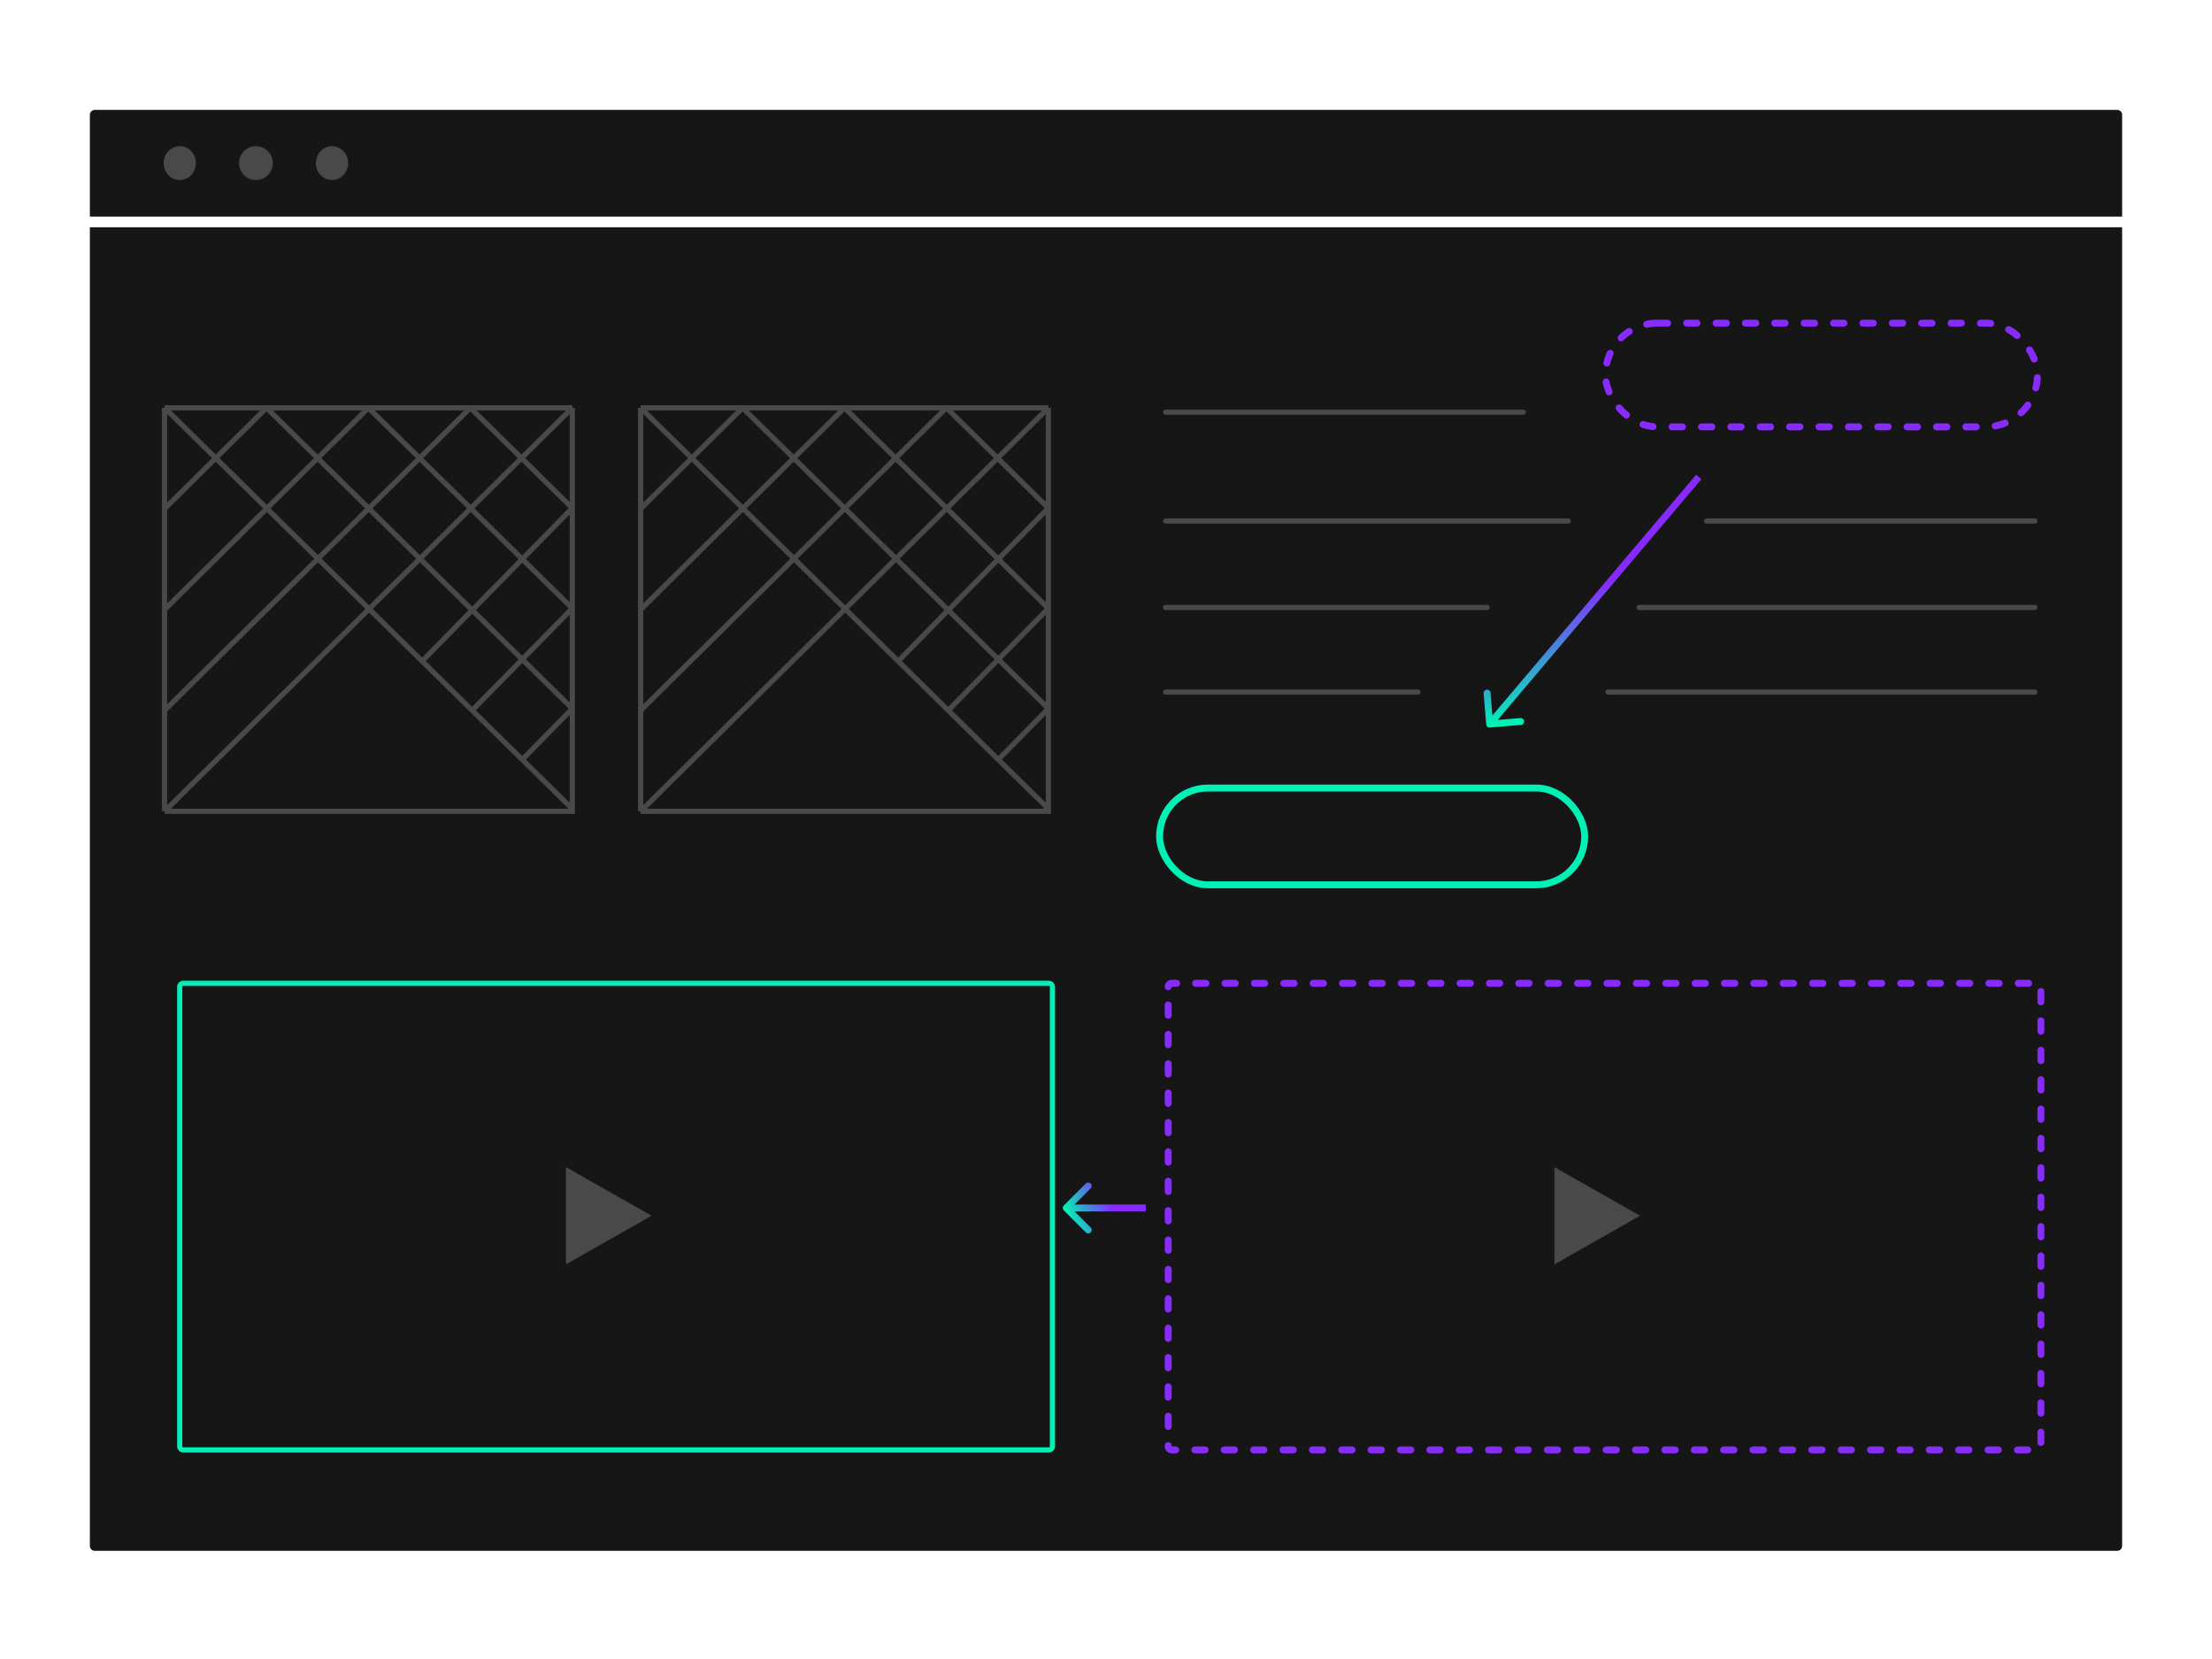 <?xml version="1.0" encoding="UTF-8"?>
<svg xmlns="http://www.w3.org/2000/svg" width="1280" height="960" viewBox="0 0 1280 960" fill="none">
  <path d="M52 66.42C52 64.856 53.268 63.588 54.832 63.588H1225.17C1226.73 63.588 1228 64.856 1228 66.42V125.353H52V66.42Z" fill="#161616"></path>
  <path d="M52 131.529H1228V894.58C1228 896.144 1226.73 897.412 1225.17 897.412H54.832C53.268 897.412 52 896.144 52 894.58V131.529Z" fill="#161616"></path>
  <line x1="674.5" y1="400.5" x2="820.5" y2="400.5" stroke="#494949" stroke-width="3" stroke-linecap="round"></line>
  <line x1="930.5" y1="400.5" x2="1177.5" y2="400.5" stroke="#494949" stroke-width="3" stroke-linecap="round"></line>
  <line x1="674.5" y1="301.5" x2="907.5" y2="301.5" stroke="#494949" stroke-width="3" stroke-linecap="round"></line>
  <line x1="987.5" y1="301.5" x2="1177.5" y2="301.5" stroke="#494949" stroke-width="3" stroke-linecap="round"></line>
  <line x1="674.5" y1="238.5" x2="881.5" y2="238.5" stroke="#494949" stroke-width="3" stroke-linecap="round"></line>
  <line x1="674.5" y1="351.5" x2="860.5" y2="351.5" stroke="#494949" stroke-width="3" stroke-linecap="round"></line>
  <line x1="948.5" y1="351.5" x2="1177.5" y2="351.5" stroke="#494949" stroke-width="3" stroke-linecap="round"></line>
  <path d="M95.234 236V294.368M95.234 236H154.22M95.234 236L244.279 382.579M331.176 236L95.234 469.471M331.176 236H272.19M331.176 236V294.01M95.234 469.471H331.176V468.038M95.234 469.471V411.103M95.234 352.736L213.205 236M95.234 352.736V411.103M95.234 352.736V294.368M213.205 236H272.19M213.205 236H154.22M213.205 236L331.176 352.019M272.19 236L95.234 411.103M272.19 236L331.176 294.01M95.234 294.368L154.22 236M154.22 236L331.176 410.029M331.176 468.038V410.029M331.176 468.038L302.21 439.552M331.176 352.019V294.01M331.176 352.019V410.029M331.176 352.019L273.244 411.065M331.176 294.01L244.279 382.579M331.176 410.029L302.21 439.552M244.279 382.579L273.244 411.065M273.244 411.065L302.21 439.552" stroke="#494949" stroke-width="3"></path>
  <path d="M370.705 236V294.368M370.705 236H429.69M370.705 236L519.749 382.579M606.646 236L370.705 469.471M606.646 236H547.661M606.646 236V294.01M370.705 469.471H606.646V468.038M370.705 469.471V411.103M370.705 352.736L488.676 236M370.705 352.736V411.103M370.705 352.736V294.368M488.676 236H547.661M488.676 236H429.69M488.676 236L606.646 352.019M547.661 236L370.705 411.103M547.661 236L606.646 294.01M370.705 294.368L429.69 236M429.69 236L606.646 410.029M606.646 468.038V410.029M606.646 468.038L577.681 439.552M606.646 352.019V294.01M606.646 352.019V410.029M606.646 352.019L548.715 411.065M606.646 294.01L519.749 382.579M606.646 410.029L577.681 439.552M519.749 382.579L548.715 411.065M548.715 411.065L577.681 439.552" stroke="#494949" stroke-width="3"></path>
  <ellipse cx="104.045" cy="94.375" rx="9.341" ry="9.786" fill="#494949"></ellipse>
  <circle cx="148.083" cy="94.375" r="9.786" fill="#494949"></circle>
  <ellipse cx="192.123" cy="94.375" rx="9.341" ry="9.786" fill="#494949"></ellipse>
  <rect x="671" y="456" width="246" height="56" rx="28" stroke="#00F0B5" stroke-width="4"></rect>
  <rect x="929" y="187" width="250" height="60" rx="30" stroke="#872BFF" stroke-width="4" stroke-linecap="round" stroke-dasharray="6 11"></rect>
  <path d="M860.007 419.166C860.099 420.267 861.065 421.085 862.166 420.993L880.104 419.498C881.205 419.407 882.023 418.44 881.931 417.339C881.839 416.238 880.872 415.42 879.772 415.512L863.827 416.841L862.498 400.896C862.407 399.795 861.44 398.977 860.339 399.069C859.238 399.161 858.42 400.128 858.512 401.228L860.007 419.166ZM981.473 274.708L860.473 417.708L863.527 420.292L984.527 277.292L981.473 274.708Z" fill="url(#paint0_linear_4190_39580)"></path>
  <path d="M615.586 697.586C614.805 698.367 614.805 699.633 615.586 700.414L628.314 713.142C629.095 713.923 630.361 713.923 631.142 713.142C631.923 712.361 631.923 711.095 631.142 710.314L619.828 699L631.142 687.686C631.923 686.905 631.923 685.639 631.142 684.858C630.361 684.077 629.095 684.077 628.314 684.858L615.586 697.586ZM663 697H617V701H663V697Z" fill="url(#paint1_linear_4190_39580)"></path>
  <path d="M104 571C104 569.895 104.895 569 106 569H607C608.105 569 609 569.895 609 571V837C609 838.105 608.105 839 607 839H106C104.895 839 104 838.105 104 837V571Z" stroke="#00F0B5" stroke-width="3" stroke-linecap="round"></path>
  <path d="M676 571C676 569.895 676.895 569 678 569H1179C1180.1 569 1181 569.895 1181 571V837C1181 838.105 1180.1 839 1179 839H678C676.895 839 676 838.105 676 837V571Z" stroke="#872BFF" stroke-width="4" stroke-linecap="round" stroke-dasharray="6 11"></path>
  <path d="M377 703.5L327.5 731.646L327.5 675.354L377 703.5Z" fill="#494949"></path>
  <path d="M949 703.5L899.5 731.646L899.5 675.354L949 703.5Z" fill="#494949"></path>
  <defs>
    <linearGradient id="paint0_linear_4190_39580" x1="981.808" y1="276.013" x2="1013.51" y2="366.527" gradientUnits="userSpaceOnUse">
      <stop offset="0.422" stop-color="#872AFF"></stop>
      <stop offset="1" stop-color="#00F0B5"></stop>
    </linearGradient>
    <linearGradient id="paint1_linear_4190_39580" x1="662.808" y1="698.099" x2="623.252" y2="714.614" gradientUnits="userSpaceOnUse">
      <stop offset="0.422" stop-color="#872AFF"></stop>
      <stop offset="1" stop-color="#00F0B5"></stop>
    </linearGradient>
  </defs>
</svg>
